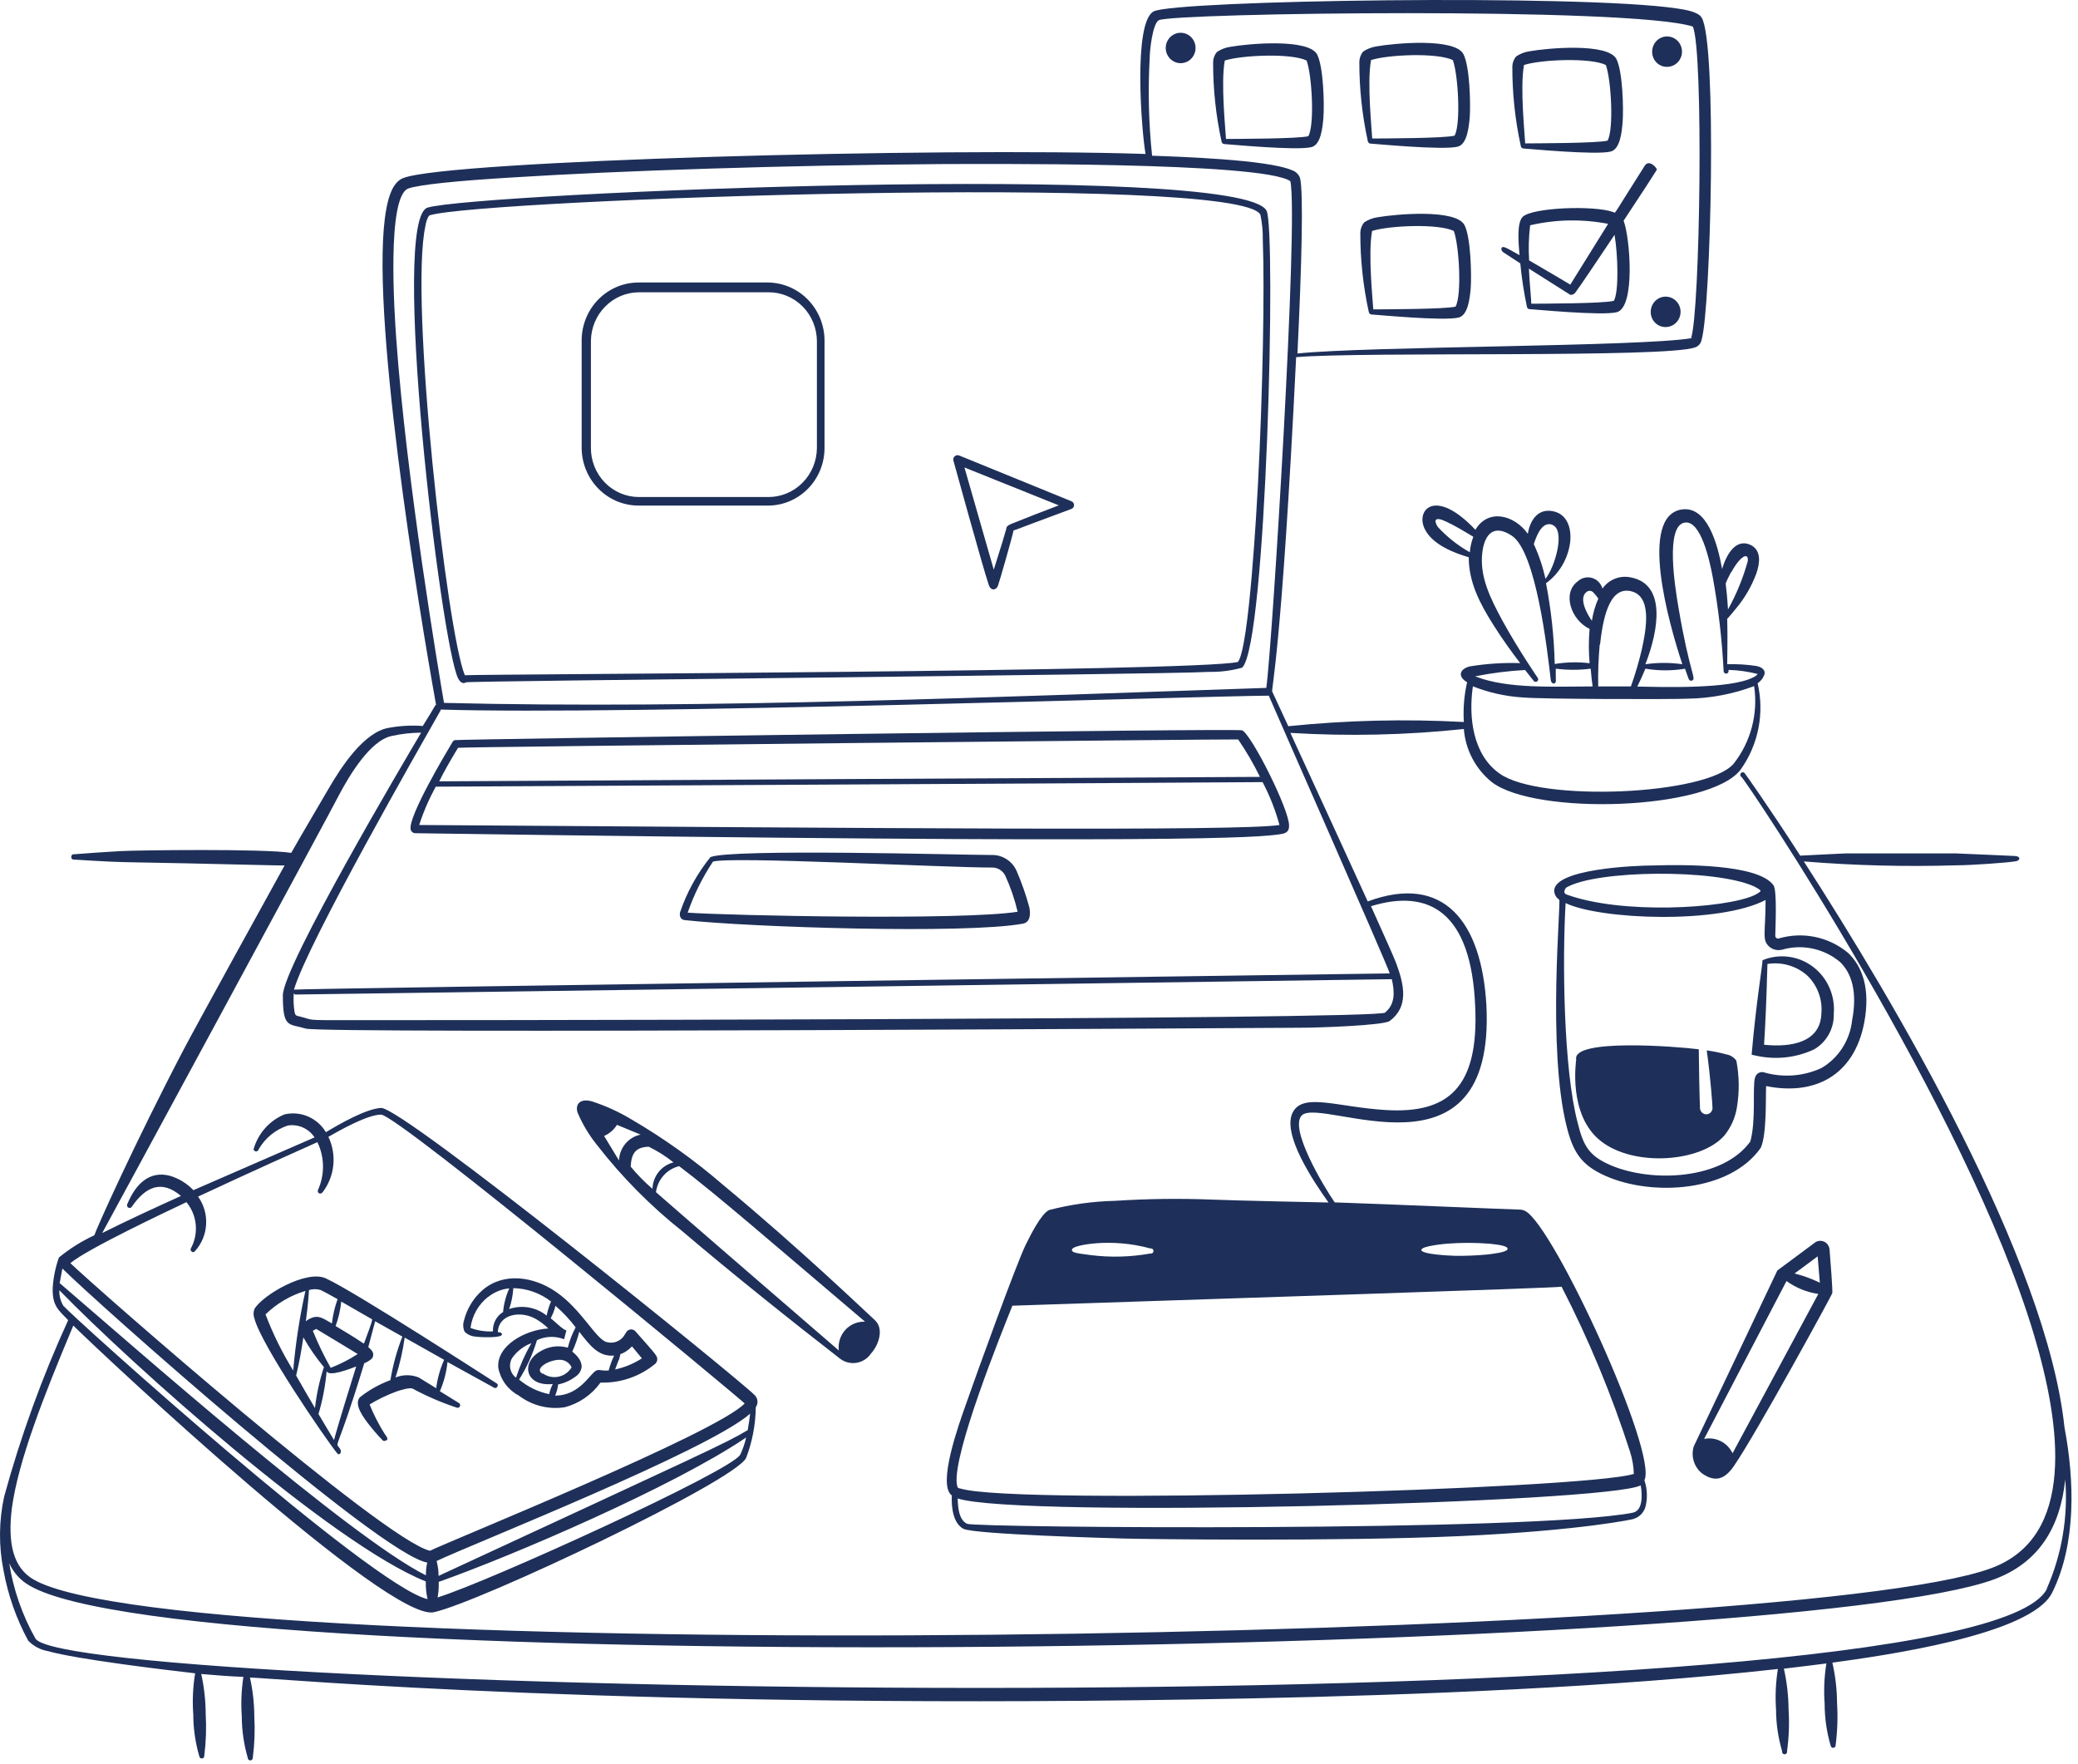 <svg xmlns="http://www.w3.org/2000/svg" width="251" height="213" viewBox="0 0 251 213" fill="none"><g id="Group"><path id="Vector" d="M167.3 122.288H167.221H167.3ZM57.397 161.427C57.897 161.508 60.635 161.642 60.635 161.159C60.635 160.877 60.134 160.891 60.134 160.891C60.2 158.744 62.872 158.207 64.781 159.334C65.307 159.643 65.793 160.016 66.228 160.448C63.53 160.596 59.95 162.474 60.187 165.198C60.323 165.908 60.615 166.578 61.041 167.157C61.468 167.735 62.017 168.208 62.648 168.539C63.437 169.14 64.336 169.576 65.292 169.82C66.248 170.065 67.242 170.112 68.216 169.961C69.951 169.511 71.478 168.457 72.533 166.982C74.919 167.06 77.253 166.264 79.114 164.742C79.193 164.678 79.258 164.598 79.305 164.509C79.353 164.418 79.382 164.32 79.391 164.218C79.391 163.749 79.391 163.776 76.758 160.797C76.683 160.712 76.59 160.647 76.486 160.607C76.381 160.566 76.269 160.552 76.158 160.565C76.047 160.577 75.941 160.618 75.848 160.682C75.756 160.745 75.68 160.831 75.626 160.931C75.581 160.989 75.541 161.053 75.508 161.119C75.299 161.519 74.961 161.833 74.551 162.01C74.141 162.185 73.684 162.212 73.257 162.085C71.941 161.696 70.243 158.14 67.15 156.02C64.452 154.168 60.832 153.618 58.279 155.819C57.179 156.78 56.398 158.064 56.041 159.495C55.899 159.937 55.927 160.416 56.12 160.837C56.466 161.178 56.917 161.387 57.397 161.427ZM62.346 166.405C61.985 166.143 61.734 165.751 61.644 165.308C61.554 164.866 61.63 164.405 61.859 164.017C62.442 163.194 63.253 162.569 64.188 162.219C63.434 163.523 62.816 164.903 62.346 166.338V166.405ZM74.744 164.285C75.06 163.319 74.744 163.655 75.271 163.413C75.669 163.211 76.03 162.938 76.337 162.608L77.535 164.057C76.543 164.698 75.446 165.153 74.297 165.399C74.428 165.05 74.639 164.514 74.744 164.218V164.285ZM69.98 160.864C71.23 162.461 72.27 163.883 74.178 163.722C73.906 164.3 73.686 164.901 73.52 165.52C72.559 165.587 72.428 165.359 72.046 165.52C71.296 165.815 70.059 168.566 67.058 168.552C67.244 168.126 67.364 167.673 67.413 167.211C68.262 167.036 69.057 166.654 69.73 166.097C70.018 165.842 70.205 165.49 70.256 165.104C70.256 164.634 70.098 164.03 69.124 163.239C69.487 162.455 69.773 161.637 69.98 160.797V160.864ZM65.557 165.936C64.399 165.305 66.373 164.191 67.65 164.232C67.943 164.234 68.23 164.321 68.477 164.482C68.724 164.643 68.921 164.874 69.045 165.144C68.869 165.433 68.637 165.682 68.364 165.875C68.09 166.07 67.781 166.205 67.454 166.272C67.128 166.341 66.791 166.339 66.465 166.27C66.138 166.201 65.83 166.064 65.557 165.869V165.936ZM67.11 157.724C68.004 158.499 68.816 159.367 69.532 160.314C69.115 161.087 68.797 161.913 68.585 162.769C68.031 162.607 67.451 162.563 66.881 162.639C66.31 162.716 65.761 162.91 65.268 163.212C62.859 164.554 63.425 167.492 66.768 167.157C66.572 167.543 66.425 167.953 66.334 168.378C64.999 168.106 63.751 167.502 62.701 166.62C63.634 165.142 64.36 163.538 64.86 161.857C65.371 161.617 65.925 161.484 66.488 161.465C67.05 161.447 67.611 161.544 68.137 161.749L68.413 160.689L68.124 160.555C67.505 160.126 67.229 159.79 66.518 159.213C66.782 158.724 66.981 158.2 67.11 157.657V157.724ZM62.003 155.577C63.651 155.607 65.245 156.172 66.558 157.187C66.322 157.734 66.145 158.305 66.031 158.891C65.4 158.387 64.656 158.049 63.865 157.912C63.075 157.773 62.263 157.838 61.503 158.1C61.781 157.286 61.949 156.437 62.003 155.577ZM58.989 156.624C59.719 156.045 60.596 155.691 61.516 155.604C61.108 156.506 60.854 157.472 60.766 158.462C60.374 158.701 60.053 159.046 59.837 159.457C59.622 159.868 59.52 160.33 59.542 160.797C58.62 160.848 57.697 160.707 56.831 160.381C57.026 158.89 57.793 157.539 58.963 156.624H58.989ZM39.325 154.383C36.956 153.336 31.691 156.436 30.73 158.1C30.591 158.466 30.591 158.873 30.73 159.24C31.559 162.447 39.299 173.772 40.733 175.53C40.983 175.852 41.326 175.409 41.102 175.033C40.418 173.879 40.496 176.2 43.998 164.648C44.322 164.518 44.624 164.337 44.893 164.111C45.015 163.972 45.082 163.793 45.082 163.608C45.082 163.422 45.015 163.242 44.893 163.105C44.773 162.954 44.636 162.818 44.485 162.702L45.314 159.576L48.604 161.427C47.939 163.122 47.454 164.886 47.157 166.687C45.829 167.175 44.586 167.872 43.471 168.754C42.695 169.626 43.919 171.236 44.682 172.202C45.446 173.168 46.09 173.825 46.235 173.973C46.38 174.121 46.841 173.973 46.801 173.732C46.718 173.537 46.607 173.357 46.472 173.195C45.759 172.063 45.147 170.869 44.643 169.626C45.665 169.002 46.745 168.481 47.867 168.069C48.275 167.922 49.539 167.519 49.881 167.734C51.57 168.641 53.331 169.399 55.146 170.001C55.219 170.037 55.303 170.042 55.38 170.014C55.456 169.986 55.519 169.929 55.554 169.854C55.589 169.779 55.593 169.693 55.566 169.615C55.539 169.537 55.482 169.473 55.409 169.438L53.132 168.029C53.617 166.908 53.928 165.718 54.053 164.5L59.674 167.6C60.016 167.801 60.279 167.251 60.029 167.103C59.779 166.956 42.721 155.899 39.325 154.383ZM37.325 155.805C37.784 155.664 38.273 155.664 38.733 155.805C39.035 155.94 39.773 156.342 40.773 156.906C40.435 157.855 40.206 158.841 40.089 159.844C39.207 159.334 38.68 158.945 37.983 159.066C37.602 159.153 37.246 159.327 36.943 159.576C37.074 158.529 37.193 157.724 37.325 155.805ZM32.06 158.757C33.425 157.43 35.081 156.455 36.89 155.913C36.188 159.078 35.695 162.287 35.416 165.52C34.089 163.377 32.969 161.108 32.073 158.744L32.06 158.757ZM38.035 170.042C37.311 168.821 36.522 167.465 35.771 166.137C36.219 164.218 36.364 163.333 36.64 161.521C37.36 162.795 38.193 163.998 39.128 165.117C38.597 166.715 38.235 168.365 38.048 170.042H38.035ZM40.339 173.906C39.865 173.141 39.259 172.108 38.47 170.78C38.969 169.096 39.3 167.365 39.457 165.614C39.746 166.325 42.326 165.305 43.024 165.037C42.51 166.687 40.72 172.43 40.352 173.906H40.339ZM39.944 165.198C39.128 163.759 38.407 162.266 37.785 160.73L38.193 160.502C38.377 160.609 42.879 163.319 43.208 163.534C42.182 164.199 41.093 164.756 39.957 165.198H39.944ZM43.892 162.246C42.905 161.575 41.563 160.757 40.536 160.153C40.887 159.202 41.117 158.21 41.221 157.201L44.959 159.348C44.893 159.858 44.445 160.904 43.971 162.246H43.892ZM52.606 167.613L50.579 166.365C49.678 166.003 48.676 166.003 47.775 166.365C48.285 164.796 48.655 163.184 48.881 161.548L53.645 164.232C53.159 165.326 52.835 166.488 52.685 167.68L52.606 167.613Z" fill="#1E3059"></path><path id="Vector_2" d="M249.367 172.39C247.235 152.156 228.86 121.04 217.882 104.04C224.012 104.539 230.164 104.696 236.308 104.509C238.06 104.509 242.64 104.187 243.523 104.013C244.035 103.905 244.114 103.409 243.339 103.382C242.561 103.355 237.033 103.087 236.284 103.073H222.897C220.844 103.154 217.632 103.342 217.448 103.342C213.499 97.21 210.748 93.372 210.722 93.359C210.692 93.328 210.655 93.303 210.616 93.287C210.575 93.272 210.532 93.265 210.489 93.267C210.446 93.271 210.404 93.282 210.366 93.303C210.327 93.323 210.295 93.351 210.268 93.386C210.242 93.42 210.223 93.461 210.212 93.503C210.202 93.547 210.201 93.591 210.21 93.634C210.218 93.677 210.235 93.718 210.259 93.754C210.284 93.79 210.316 93.82 210.354 93.842C210.959 94.338 237.56 133.961 245.694 161.253C248.92 172.081 250.827 185.674 240.429 189.431C215.737 198.421 22.346 201.346 4.064 190.772C1.524 189.31 0.931 186.264 1.432 182.158C2.208 176.456 5.222 168.74 8.855 160.099C12.948 164.125 46.907 195.911 52.408 194.717C57.91 193.523 88.854 178.871 90.131 176.066C90.873 174.119 91.265 172.05 91.289 169.961C91.445 169.742 91.518 169.474 91.493 169.204C91.469 168.936 91.35 168.685 91.157 168.499C89.117 166.433 48.644 133.72 46.038 133.814C44.221 133.894 40.931 135.8 39.365 136.739C38.857 135.891 38.101 135.229 37.203 134.843C36.306 134.458 35.312 134.371 34.363 134.592C33.468 134.96 32.667 135.531 32.019 136.26C31.372 136.99 30.895 137.86 30.625 138.805C30.64 138.878 30.679 138.943 30.735 138.99C30.791 139.037 30.862 139.061 30.934 139.061C31.007 139.061 31.078 139.037 31.134 138.99C31.19 138.943 31.229 138.878 31.244 138.805C32.035 137.44 33.29 136.419 34.771 135.934C35.387 135.838 36.017 135.922 36.588 136.175C37.158 136.429 37.647 136.844 37.996 137.369L23.36 143.743C22.582 142.929 21.612 142.332 20.543 142.012C18.042 141.341 16.357 143.018 15.357 145.474C15.335 145.544 15.338 145.62 15.364 145.69C15.391 145.759 15.44 145.816 15.504 145.852C15.567 145.889 15.641 145.901 15.712 145.889C15.784 145.876 15.849 145.838 15.897 145.782C17.581 143.3 19.529 142.455 21.859 144.441C19.042 145.715 15.107 147.527 12.343 148.922C12.54 148.6 40.944 96.163 40.944 96.029C42.194 93.668 44.708 89.441 47.301 88.891C48.474 88.63 49.669 88.495 50.868 88.488C49.039 91.574 34.192 116.666 34.166 120.208C34.166 124.233 34.85 123.603 36.956 124.233C39.062 124.864 156.902 124.126 157.113 124.126C159.153 124.126 167.129 123.858 167.866 123.308C170.157 121.59 169.643 119.027 168.643 116.33C168.406 115.686 167.208 113.016 165.602 109.447C172.513 107.327 177.712 110.024 178.185 121.523C178.659 131.466 174.816 134.498 167.458 134.069C161.549 133.72 157.468 131.949 156.178 134.297C154.731 136.913 158.732 142.79 160.469 145.232C160.219 145.232 149.202 145.004 146.425 144.883C142.512 144.729 138.594 144.778 134.685 145.031C131.993 145.092 129.317 145.465 126.708 146.145C125.721 146.641 124.445 149.231 123.905 150.318C122.839 152.451 117.982 165.842 116.639 169.706C115.85 171.934 113.178 179.314 114.968 180.615C114.902 182.051 115.126 183.97 116.363 184.641C117.6 185.311 134.606 185.794 135.909 185.821C138.212 185.888 161.496 186.197 176.356 185.526C191.216 184.855 197.705 183.406 197.323 183.446C197.701 183.333 198.039 183.116 198.303 182.816C198.565 182.517 198.741 182.15 198.81 181.756C199.013 180.764 198.95 179.735 198.626 178.777C200.285 175.49 187.741 148.198 184.266 146.279C184.061 146.162 183.831 146.097 183.595 146.091C182.897 146.091 167.287 145.42 161.219 145.219C159.903 143.327 155.626 136.202 157.271 134.686C159.772 132.459 180.66 143.622 179.541 121.402C178.962 111.352 174.421 105.462 165.208 108.87C164.405 107.099 157.666 92.42 155.862 88.515C162.848 88.941 169.856 88.785 176.817 88.046C176.916 89.298 177.27 90.516 177.854 91.621C178.439 92.727 179.242 93.699 180.212 94.473C185.477 98.498 206.431 97.894 210.235 92.97C211.301 91.484 212.038 89.78 212.395 87.975C212.751 86.17 212.719 84.309 212.302 82.517C212.651 82.29 212.924 81.957 213.078 81.565C213.289 81.149 213.078 80.625 212.17 80.438C210.999 80.258 209.814 80.187 208.629 80.223C208.629 79.123 208.695 77.07 208.629 74.735C208.748 74.654 209.603 73.608 209.696 73.487C210.744 72.238 211.573 70.812 212.144 69.274C212.578 68.026 212.749 66.59 211.604 65.893C209.84 64.913 208.603 66.711 208.011 68.724C207.458 65.624 206.181 61.076 203.128 61.532C197.942 62.337 201.522 75.151 203.207 80.223C201.727 80.01 200.224 80.01 198.745 80.223C200.39 76.01 201.232 70.562 197.007 69.744C196.367 69.599 195.699 69.649 195.086 69.888C194.473 70.126 193.943 70.543 193.559 71.085C193.474 70.782 193.315 70.505 193.097 70.281C192.88 70.057 192.609 69.893 192.312 69.804C192.014 69.716 191.7 69.706 191.398 69.775C191.096 69.844 190.816 69.99 190.584 70.2C188.649 71.622 189.755 74.883 192.006 75.956C191.887 77.335 191.887 78.723 192.006 80.102C190.605 79.93 189.187 79.961 187.794 80.196C187.716 76.92 187.364 73.656 186.741 70.441C187.54 69.861 188.214 69.118 188.716 68.259C189.22 67.399 189.542 66.443 189.663 65.45C189.847 63.665 189.228 62.176 187.767 61.787C185.938 61.304 184.859 62.605 184.543 64.47C182.924 62.189 179.752 61.371 178.212 63.987C173.276 58.754 170.894 61.679 172.144 63.987C173.079 65.758 175.514 66.751 177.409 67.302C177.409 70.307 178.725 72.843 180.357 75.433C181.45 77.177 182.674 78.854 183.621 80.089C181.574 80.022 179.524 80.157 177.501 80.491C176.264 80.827 176.066 81.739 177.211 82.397C176.85 83.969 176.717 85.588 176.817 87.2C169.746 86.817 162.657 86.987 155.612 87.71C155.165 86.731 153.836 83.873 153.678 83.537C153.52 83.202 154.783 79.311 156.56 43.136C164.721 42.438 201.417 43.27 204.786 41.942C204.979 41.871 205.15 41.749 205.283 41.589C205.414 41.429 205.502 41.236 205.536 41.029C206.655 37.286 207.418 5.11 205.536 2.118C205.076 1.38 203.43 1.152 202.522 1.017C190.795 -0.727 141.858 0.025 139.344 1.38C136.83 2.735 137.896 15.965 138.37 18.595C112.954 17.763 54.264 19.386 48.736 21.493C47.42 21.976 46.933 23.814 46.67 25.196C44.485 36.695 50.618 73.702 52.672 85.134C52.54 85.134 52.672 85.134 51.066 87.683C49.707 87.581 48.34 87.653 46.999 87.898C43.998 88.368 41.234 92.594 39.707 95.224C39.641 95.358 35.758 101.933 35.179 103.006C31.875 102.483 16.515 102.684 14.567 102.792C12.619 102.899 10.619 103.047 8.855 103.181C8.539 103.181 8.513 103.798 8.855 103.811C12.54 104.04 13.896 104.12 16.752 104.16C23.741 104.268 34.047 104.563 34.376 104.523C33.692 105.744 23.557 124.126 22.201 126.729C16.305 138 11.672 148.318 11.395 149.191C9.865 149.9 8.428 150.802 7.118 151.874C6.695 153.056 6.442 154.295 6.367 155.551C6.302 157.711 7.065 158.234 8.236 159.442C5.093 166.307 2.509 173.425 0.51 180.722C-0.142 183.674 -0.169 186.735 0.431 189.699C0.969 192.662 1.973 195.517 3.406 198.152C4.049 198.819 4.883 199.26 5.788 199.414C9.25 200.406 19.977 201.681 23.57 202.097C23.299 203.736 23.224 205.404 23.346 207.062C23.35 208.77 23.594 210.469 24.07 212.107C24.075 212.147 24.087 212.186 24.106 212.222C24.125 212.258 24.151 212.289 24.182 212.315C24.214 212.341 24.249 212.36 24.288 212.371C24.326 212.383 24.366 212.386 24.406 212.382C24.446 212.377 24.484 212.365 24.519 212.345C24.555 212.326 24.585 212.299 24.61 212.268C24.636 212.235 24.654 212.2 24.665 212.16C24.677 212.121 24.68 212.08 24.676 212.04C24.886 210.367 24.944 208.679 24.847 206.995C24.838 205.373 24.657 203.759 24.307 202.178C26.123 202.339 27.874 202.473 29.401 202.526C29.158 204.092 29.092 205.682 29.203 207.263C29.208 208.972 29.452 210.67 29.927 212.308C29.927 212.39 29.959 212.468 30.016 212.526C30.073 212.584 30.15 212.617 30.23 212.617C30.311 212.617 30.388 212.584 30.444 212.526C30.501 212.468 30.533 212.39 30.533 212.308C30.751 210.636 30.812 208.947 30.717 207.263C30.708 205.697 30.532 204.134 30.191 202.607C33.126 202.674 76.324 206.632 150.927 205.13C170.92 204.727 194.954 203.788 214.75 201.574C214.489 203.192 214.413 204.836 214.526 206.471C214.532 208.175 214.78 209.871 215.263 211.503C215.254 211.548 215.254 211.595 215.265 211.639C215.275 211.684 215.296 211.725 215.325 211.761C215.353 211.797 215.388 211.826 215.429 211.845C215.469 211.865 215.514 211.876 215.559 211.876C215.604 211.876 215.649 211.865 215.69 211.845C215.73 211.826 215.767 211.797 215.795 211.761C215.822 211.725 215.843 211.684 215.853 211.639C215.864 211.595 215.865 211.548 215.855 211.503C216.086 209.833 216.147 208.142 216.04 206.458C216.025 204.801 215.836 203.149 215.474 201.534C216.935 201.373 220.317 200.943 220.607 200.903C220.348 202.512 220.277 204.147 220.396 205.774C220.398 207.482 220.641 209.182 221.12 210.819C221.129 210.9 221.17 210.975 221.232 211.027C221.296 211.078 221.376 211.103 221.456 211.094C221.536 211.085 221.609 211.044 221.66 210.98C221.711 210.915 221.735 210.833 221.726 210.752C221.943 209.083 222 207.398 221.897 205.72C221.888 204.066 221.698 202.419 221.331 200.809C227.267 199.99 245.416 197.495 247.891 192.329C250.813 186.438 250.578 178.777 249.367 172.39ZM129.591 150.787C129.736 150.425 134.145 149.446 138.962 150.787C139.006 150.777 139.052 150.779 139.096 150.79C139.14 150.8 139.181 150.821 139.216 150.849C139.251 150.878 139.279 150.915 139.298 150.956C139.318 150.998 139.327 151.043 139.327 151.089C139.327 151.135 139.318 151.181 139.298 151.222C139.279 151.264 139.251 151.301 139.216 151.329C139.181 151.358 139.14 151.379 139.096 151.389C139.052 151.4 139.006 151.4 138.962 151.391C136.563 151.825 134.114 151.889 131.697 151.579C130.565 151.391 129.13 151.378 129.551 150.787H129.591ZM197.257 182.695C185.082 185.056 117.824 184.52 116.81 184.037C115.797 183.554 115.705 181.997 115.679 180.977C122.97 183.393 194.217 181.528 198.179 179.394C198.389 180.575 198.442 182.467 197.218 182.695H197.257ZM171.71 150.935C171.71 150.479 174.605 150.224 174.737 150.21C176.459 150.075 178.188 150.075 179.91 150.21C180.87 150.318 182.2 150.452 182.095 150.868C181.989 151.284 180.002 151.458 179.66 151.512C178.373 151.633 177.082 151.686 175.79 151.673C174.921 151.646 171.618 151.485 171.67 150.935H171.71ZM188.623 155.403C191.916 161.799 194.681 168.464 196.889 175.329C197.169 176.195 197.325 177.1 197.349 178.012C191.413 179.891 122.997 181.823 116.073 179.797C115.744 179.703 115.652 179.797 115.573 179.233C115.073 175.583 120.93 161.079 122.286 157.697C147.189 156.852 188.36 155.551 188.583 155.403H188.623ZM177.54 66.698C176.102 65.892 174.795 64.859 173.671 63.639C173.158 62.847 173.276 62.297 174.79 63.048C175.737 63.491 177.067 64.282 177.962 64.833C177.731 65.43 177.59 66.058 177.54 66.698ZM209.13 69.1C210.183 67.167 211.222 66.617 211.117 67.758C210.551 69.799 209.747 71.763 208.722 73.608C208.643 72.266 208.55 71.367 208.445 70.482C208.498 70.294 208.761 69.73 209.09 69.1H209.13ZM203.536 80.773C203.799 81.538 203.97 81.994 203.983 82.021C203.998 82.059 204.019 82.094 204.048 82.123C204.075 82.152 204.108 82.176 204.145 82.192C204.182 82.208 204.221 82.217 204.262 82.218C204.301 82.218 204.341 82.21 204.378 82.195C204.957 81.967 204.102 81.417 202.733 73.326C202.325 70.911 201.114 63.464 203.509 63.115C205.457 62.82 206.51 67.744 206.879 69.69C207.562 73.44 208.002 77.232 208.195 81.041C208.194 81.116 208.219 81.188 208.266 81.245C208.313 81.301 208.379 81.339 208.452 81.35C208.523 81.362 208.598 81.346 208.659 81.307C208.72 81.267 208.767 81.206 208.787 81.135C208.792 81.059 208.792 80.983 208.787 80.907C209.977 80.943 211.16 81.109 212.315 81.404C212.168 81.579 211.984 81.716 211.775 81.806C209.011 83.255 200.653 82.974 197.771 82.92C198.165 82.115 198.442 81.498 198.745 80.76C200.318 81.023 201.922 81.028 203.496 80.773H203.536ZM193.269 77.835C193.572 75.151 194.243 70.871 196.902 71.381C199.561 71.89 198.889 75.822 198.31 78.452C197.954 79.96 197.514 81.448 196.994 82.906H193.045C193.014 81.214 193.075 79.52 193.23 77.835H193.269ZM191.598 71.528C191.659 71.469 191.731 71.423 191.812 71.394C191.891 71.365 191.976 71.353 192.059 71.359C192.144 71.366 192.226 71.39 192.301 71.431C192.375 71.471 192.441 71.527 192.493 71.595C192.702 71.809 192.892 72.043 193.059 72.293C192.685 73.148 192.423 74.051 192.282 74.977C191.598 74.01 190.716 72.253 191.598 71.528ZM187.452 63.37C189.163 63.92 187.82 68.509 186.675 69.905C186.359 68.46 185.886 67.056 185.267 65.718C185.648 64.537 186.293 62.994 187.452 63.357V63.37ZM184.214 80.921C184.859 81.752 185.28 82.262 185.28 82.262C185.332 82.315 185.402 82.346 185.475 82.351C185.549 82.355 185.621 82.332 185.678 82.286C185.736 82.24 185.776 82.175 185.79 82.101C185.804 82.028 185.791 81.951 185.754 81.887C185.754 81.887 183.424 78.505 181.502 75.003C180.054 72.32 178.672 69.636 179.054 66.671C179.357 64.336 180.568 63.343 182.608 64.698C185.556 66.631 186.899 78.546 187.32 82.142C187.324 82.236 187.357 82.326 187.413 82.401C187.47 82.475 187.548 82.53 187.636 82.558C187.991 82.558 187.939 82.168 187.925 81.981C187.912 81.793 187.925 80.853 187.925 80.76C189.324 80.94 190.739 80.94 192.137 80.76C192.216 81.739 192.308 82.504 192.374 82.906C187.702 82.906 182.055 83.228 178.185 81.685C180.174 81.284 182.189 81.029 184.214 80.921ZM177.909 82.893C179.834 83.654 181.863 84.106 183.924 84.235C186.254 84.45 202.114 84.476 203.917 84.382C206.636 84.337 209.329 83.824 211.88 82.866C212.125 84.513 212.033 86.195 211.61 87.805C211.186 89.414 210.44 90.917 209.419 92.219C206.221 96.043 185.991 96.915 181.134 93.426C177.935 91.185 177.356 86.704 177.909 82.88V82.893ZM167.3 122.288C167.577 123.187 42.076 123.227 41.944 123.214C36.68 123.214 37.996 123.214 36.232 122.771C35.758 122.664 35.666 122.664 35.574 122.194C35.462 121.457 35.431 120.71 35.482 119.967C35.51 120.021 35.554 120.066 35.609 120.093C35.663 120.119 35.725 120.127 35.785 120.114C35.785 120.114 167.261 118.289 168.116 118.262C168.472 119.832 168.524 121.295 167.3 122.288ZM204.325 40.855C204.325 40.855 204.404 40.721 204.431 40.761C204.457 40.801 204.325 40.842 204.26 40.855H204.325ZM138.87 7.015C138.87 6.143 139.212 2.842 139.976 2.44C141.713 1.554 196.928 0.803 204.47 3.205C205.786 6.022 205.365 37.675 204.26 40.855C197.784 41.888 165.194 41.808 156.718 42.693C157.231 32.133 157.455 23.237 157.034 21.506C156.953 21.281 156.821 21.077 156.65 20.912C156.479 20.747 156.273 20.624 156.047 20.554C153.164 19.279 142.319 18.917 139.16 18.809C138.75 14.892 138.653 10.948 138.87 7.015ZM47.854 40.801C47.657 37.984 46.683 23.761 49.315 22.768C50.631 22.298 55.264 21.828 61.99 21.426C74.876 20.608 95.185 19.95 113.665 19.816C117.771 19.816 152.467 19.507 155.862 21.882C156.863 26.525 153.664 78.103 152.954 83.081C121.852 84.114 84.998 85.671 53.632 84.892C53.106 81.82 49.078 58.11 47.854 40.801ZM53.224 85.791C53.227 85.76 53.227 85.729 53.224 85.697C75.403 86.395 144.806 84.074 153.256 84.02C154.191 86.234 167.314 115.914 167.866 117.565C167.722 117.565 35.679 119.39 35.508 119.524C37.166 113.861 50.882 89.924 53.224 85.791ZM89.407 175.691C88.433 177.623 58.923 191.068 52.856 192.933C52.974 192.315 53.018 191.684 52.987 191.054C61.951 187.888 81.404 179.528 90.131 173.611C89.965 174.333 89.722 175.036 89.407 175.704V175.691ZM90.315 172.725C87.683 174.309 85.169 175.409 52.974 190.33C52.976 189.723 52.896 189.118 52.737 188.532C56.949 186.519 85.511 175.235 90.605 170.74C90.539 171.317 90.447 172.014 90.315 172.739V172.725ZM22.517 145.192C23.15 145.952 23.542 146.891 23.641 147.882C23.739 148.874 23.54 149.873 23.07 150.747C22.859 151.082 23.36 151.431 23.57 151.083C24.365 150.199 24.835 149.063 24.899 147.867C24.964 146.67 24.62 145.488 23.925 144.521C30.322 141.529 36.614 138.711 38.338 137.946C38.77 138.84 39 139.819 39.014 140.816C39.028 141.811 38.824 142.797 38.417 143.703C38.259 144.132 38.733 144.293 38.957 144.011C39.681 143.073 40.131 141.947 40.257 140.761C40.383 139.575 40.178 138.376 39.667 137.302C41.089 136.484 44.406 134.619 46.025 134.619C48.052 134.619 89.183 168.727 89.947 169.505C86.511 173.115 54.62 185.982 51.934 187.297C46.275 185.955 11.737 155.671 8.5 152.558C10.513 150.854 20.253 146.265 22.517 145.192ZM7.499 153.176C11.606 157.268 45.867 187.753 51.605 188.72C51.49 189.225 51.437 189.744 51.447 190.263C42.234 185.674 15.91 162.434 7.197 154.96C7.236 154.96 7.433 153.645 7.539 153.176H7.499ZM7.697 157.778C7.325 157.202 7.141 156.521 7.17 155.832C15.778 164.688 40.075 186.465 51.434 191.001C51.411 191.719 51.482 192.435 51.645 193.134C44.893 191.591 8.592 158.878 7.736 157.778H7.697ZM247.247 191.886C238.744 209.088 8.013 204.593 4.275 197.884C2.69 195.076 1.62 191.998 1.116 188.8C1.623 189.934 2.472 190.873 3.538 191.484C22.912 202.983 215.671 199.977 240.836 190.759C246.168 188.8 248.853 184.573 249.458 178.683C249.815 183.206 249.047 187.748 247.221 191.886H247.247Z" fill="#1E3059"></path><path id="Vector_3" d="M50.157 100.632C143.227 101.974 152.111 101.155 154.717 100.739C155.336 100.645 155.731 100.431 155.705 99.693C155.705 97.747 151.23 88.824 150.045 88.207C149.518 87.925 55.278 89.28 54.948 89.388C54.887 89.402 54.83 89.431 54.78 89.47C54.73 89.51 54.688 89.559 54.659 89.616C53.764 91.105 49.394 98.458 49.591 100.122C49.613 100.261 49.681 100.388 49.784 100.481C49.888 100.574 50.02 100.627 50.157 100.632ZM55.33 90.314C56.278 90.193 148.992 89.254 149.558 89.307C150.541 90.749 151.42 92.259 152.19 93.829C150.032 93.829 53.553 94.352 53.053 94.366C53.632 93.185 54.396 91.843 55.33 90.314ZM52.698 95.01C53.211 95.01 150.835 94.5 152.506 94.46C153.373 96.103 154.057 97.841 154.546 99.639C149.861 100.404 107.163 100.028 50.631 99.639C51.159 98.013 51.843 96.445 52.671 94.956L52.698 95.01ZM122.799 105.194C122.537 104.601 122.108 104.101 121.566 103.758C121.026 103.414 120.396 103.242 119.759 103.262C116.416 103.262 88.341 102.47 85.814 103.517C84.2 105.509 82.952 107.783 82.128 110.226C82.049 110.816 82.339 111.084 82.694 111.125C90.591 111.997 116.771 112.829 123.563 111.554C124.405 111.393 124.51 110.481 124.339 109.608C123.932 108.101 123.417 106.625 122.799 105.194ZM83.063 110.226C83.819 108.048 84.845 105.979 86.116 104.067C88.117 103.396 114.139 104.791 119.798 104.778C120.135 104.766 120.468 104.853 120.758 105.029C121.048 105.205 121.281 105.462 121.43 105.771C122.07 107.164 122.569 108.621 122.918 110.118C116.245 111.178 87.906 110.574 83.063 110.226ZM214.21 106.911C212.354 104.308 203.049 104.429 199.929 104.523C197.297 104.523 187.728 104.966 187.728 107.596C187.739 107.808 187.799 108.016 187.905 108.201C188.01 108.385 188.157 108.541 188.334 108.656C188.584 108.857 186.859 126.542 189.229 136.028C190.005 139.168 191.005 140.724 193.941 142.026C199.574 144.522 208.919 143.971 212.67 138.645C213.421 137.088 213.263 132.553 213.328 131.171C219.159 132.352 223.937 129.936 225.174 123.536C225.951 119.417 224.951 116.72 223.226 115.083C222.075 114.127 220.712 113.468 219.258 113.165C217.802 112.861 216.296 112.92 214.868 113.339C214.819 113.355 214.765 113.361 214.714 113.352C214.661 113.344 214.612 113.324 214.57 113.292C214.527 113.26 214.492 113.219 214.469 113.171C214.445 113.123 214.433 113.07 214.434 113.017C214.434 112.305 214.684 107.488 214.21 106.911ZM189.202 107.193C192.756 105.073 207.234 104.912 211.907 107.072C212.065 107.153 212.657 107.462 212.657 107.596C212.657 107.73 212.052 108.052 211.907 108.119C208.379 109.743 195.783 110.481 189.163 108.012C188.702 107.757 189.163 107.247 189.163 107.193H189.202ZM215.237 114.707C216.433 114.356 217.695 114.306 218.915 114.56C220.134 114.814 221.275 115.367 222.239 116.17C223.661 117.511 224.371 119.819 223.713 123.241C223.583 124.431 223.178 125.571 222.533 126.572C221.888 127.571 221.021 128.403 220.002 128.997C217.843 129.988 215.412 130.177 213.131 129.534C213.019 129.493 212.9 129.475 212.781 129.482C212.661 129.49 212.545 129.523 212.439 129.578C212.332 129.633 212.239 129.71 212.164 129.804C212.088 129.898 212.032 130.007 211.999 130.124C211.644 131.144 212.144 135.263 211.42 137.866C208.09 142.469 199.574 142.885 194.533 140.724C191.979 139.611 191.269 138.457 190.584 135.679C188.82 129.091 188.715 115.673 189.11 109.072C193.256 111.071 207.616 111.648 213.263 108.696C213.263 112.855 212.762 113.553 213.789 114.399C213.988 114.552 214.217 114.658 214.46 114.712C214.703 114.764 214.955 114.763 215.197 114.707H215.237ZM87.38 143.14C83.923 140.151 80.205 137.492 76.271 135.196C74.756 134.285 73.144 133.551 71.467 133.009C70.058 132.633 69.466 133.371 69.756 134.351C70.349 135.758 71.133 137.071 72.085 138.255C75.114 142.163 78.597 145.682 82.457 148.735C88.328 153.74 95.935 159.805 101.49 164.112C101.773 164.323 102.094 164.474 102.435 164.556C102.776 164.638 103.13 164.651 103.476 164.592C103.822 164.533 104.152 164.405 104.449 164.213C104.745 164.023 105.001 163.774 105.202 163.481C106.176 162.394 106.781 160.489 105.689 159.456C104.425 158.302 96.699 150.882 87.38 143.14ZM74.771 140.161L72.967 137.195C73.609 136.924 74.152 136.454 74.52 135.854L77.377 137.034C76.66 137.18 76.012 137.567 75.539 138.135C75.066 138.703 74.795 139.416 74.771 140.161ZM78.811 143.582C77.86 142.766 76.979 141.868 76.179 140.899C76.271 139.275 76.771 138.551 78.364 138.497C79.425 139.014 80.427 139.649 81.352 140.389C80.644 140.565 80.012 140.973 79.553 141.548C79.094 142.125 78.834 142.84 78.811 143.582ZM101.319 163.105C99.858 161.857 80.43 145.058 79.233 143.985C79.333 143.233 79.655 142.531 80.156 141.971C80.656 141.41 81.312 141.017 82.036 140.845C86.577 144.28 93.105 149.969 104.491 159.63C104.048 159.607 103.605 159.684 103.194 159.854C102.782 160.024 102.412 160.283 102.11 160.614C101.808 160.945 101.58 161.34 101.444 161.77C101.307 162.201 101.264 162.656 101.319 163.105ZM205.615 177.972C207.261 179.113 208.406 178.589 209.472 177.006C212.104 173.196 221.318 156.329 221.318 156.195C221.318 156.061 221.423 156.316 220.989 150.895C220.97 150.692 220.898 150.496 220.779 150.331C220.662 150.165 220.502 150.035 220.317 149.955C220.133 149.873 219.93 149.844 219.732 149.871C219.532 149.897 219.343 149.977 219.185 150.103L214.684 153.444C214.684 153.444 204.694 174.497 204.589 174.685C204.408 175.274 204.41 175.906 204.593 176.494C204.777 177.082 205.134 177.598 205.615 177.972ZM219.554 151.74C219.633 152.72 219.738 154.021 219.817 154.92C218.84 154.443 217.817 154.071 216.764 153.807L219.554 151.74ZM215.79 154.719C216.93 155.543 218.249 156.078 219.633 156.276C219.436 156.624 209.38 175.329 209.274 175.517C208.968 174.883 208.466 174.37 207.845 174.056C207.224 173.743 206.519 173.648 205.839 173.786C206.866 171.84 215.421 155.39 215.79 154.719Z" fill="#1E3059"></path><path id="Vector_4" d="M209.735 128.111C209.594 127.907 209.414 127.735 209.206 127.604C208.997 127.473 208.766 127.385 208.525 127.346C207.746 127.134 206.955 126.973 206.155 126.863C206.603 130.056 206.866 133.572 206.853 133.881C206.833 134.085 206.734 134.273 206.58 134.404C206.424 134.534 206.224 134.597 206.024 134.578C205.823 134.555 205.638 134.452 205.51 134.291C205.382 134.131 205.321 133.925 205.339 133.72C205.339 133.491 205.26 132.566 205.195 126.729C202.562 126.393 189.887 125.387 190.387 127.963C190.387 128.097 189.347 134.672 193.375 137.825C197.403 140.979 205.458 140.361 208.274 137.155C209.074 136.178 209.602 135.001 209.801 133.746C210.113 131.879 210.09 129.97 209.735 128.111ZM212.894 115.968C212.894 116.572 212.105 121.187 211.578 127.386L212.21 127.521C214.526 128.021 216.938 127.753 219.094 126.756C219.846 126.33 220.468 125.702 220.893 124.94C221.318 124.177 221.529 123.312 221.502 122.435C221.592 121.346 221.406 120.251 220.963 119.256C220.52 118.261 219.834 117.398 218.971 116.75C218.108 116.102 217.096 115.689 216.032 115.552C214.968 115.415 213.889 115.558 212.894 115.968ZM213.487 116.424C214.327 116.289 215.186 116.338 216.005 116.569C216.825 116.801 217.587 117.209 218.238 117.766C218.864 118.351 219.349 119.075 219.655 119.884C219.961 120.691 220.08 121.56 220.002 122.422C219.883 125.87 216.409 126.528 213.079 126.179C213.237 123.737 213.368 120.932 213.487 116.424ZM86.091 104.066C86.091 104.066 86.104 104.08 86.091 104.066V104.066ZM199.39 37.661C199.387 37.9 199.43 38.138 199.516 38.359C199.604 38.581 199.732 38.784 199.897 38.955C200.06 39.126 200.257 39.262 200.471 39.355C200.688 39.449 200.919 39.498 201.154 39.499C201.512 39.507 201.864 39.407 202.166 39.209C202.468 39.012 202.706 38.728 202.847 38.393C202.99 38.058 203.032 37.687 202.967 37.328C202.902 36.969 202.733 36.637 202.482 36.376C202.232 36.115 201.911 35.936 201.56 35.862C201.21 35.788 200.845 35.822 200.513 35.959C200.181 36.097 199.897 36.333 199.697 36.636C199.497 36.939 199.39 37.296 199.39 37.661ZM55.331 81.927C55.634 82.53 56.029 82.598 56.279 82.41C56.529 82.222 139.884 81.484 146.083 81.148C147.417 81.169 148.747 80.998 150.032 80.638C152.994 77.955 154.152 27.785 152.994 25.464C150.032 19.44 57.345 23.318 51.646 25.075C47.105 26.471 53.238 77.646 55.331 81.927ZM51.395 27.249C51.395 27.007 51.685 26.068 51.909 26.001C58.214 24.069 149.756 20.889 152.243 25.934C152.456 26.943 152.553 27.975 152.533 29.007C152.757 34.857 152.533 47.389 151.941 58.62C151.822 60.767 150.888 78.357 149.519 79.954C144.057 81.135 59.885 81.403 56.147 81.551C54.015 76.506 49.408 36.105 51.395 27.249ZM201.325 8.075C201.682 8.083 202.034 7.982 202.336 7.786C202.638 7.589 202.875 7.306 203.017 6.972C203.161 6.637 203.203 6.267 203.139 5.908C203.074 5.549 202.908 5.218 202.659 4.956C202.408 4.695 202.089 4.515 201.739 4.439C201.389 4.363 201.025 4.395 200.693 4.531C200.361 4.667 200.077 4.9 199.875 5.202C199.673 5.503 199.564 5.859 199.561 6.223C199.556 6.463 199.597 6.702 199.684 6.926C199.77 7.149 199.899 7.353 200.063 7.525C200.227 7.698 200.423 7.835 200.64 7.929C200.857 8.024 201.089 8.073 201.325 8.075Z" fill="#1E3059"></path><path id="Vector_5" d="M77.154 61.062H92.79C94.6 61.055 96.332 60.316 97.609 59.008C98.884 57.7 99.599 55.93 99.595 54.085V41.15C99.595 39.302 98.881 37.527 97.608 36.211C96.334 34.896 94.603 34.144 92.79 34.119H77.154C76.247 34.116 75.349 34.295 74.51 34.647C73.672 34.999 72.91 35.517 72.269 36.171C71.628 36.824 71.12 37.601 70.775 38.455C70.429 39.31 70.253 40.226 70.257 41.15V54.085C70.26 55.005 70.441 55.915 70.79 56.763C71.138 57.612 71.647 58.382 72.288 59.03C72.928 59.678 73.688 60.191 74.522 60.539C75.357 60.888 76.252 61.066 77.154 61.062ZM71.376 41.15C71.4 39.599 72.017 38.119 73.097 37.026C74.176 35.933 75.632 35.314 77.154 35.3H92.79C93.559 35.291 94.321 35.438 95.034 35.731C95.746 36.024 96.395 36.458 96.942 37.008C97.489 37.559 97.924 38.214 98.221 38.936C98.518 39.658 98.672 40.434 98.674 41.217V54.085C98.67 54.869 98.516 55.645 98.218 56.368C97.92 57.091 97.486 57.747 96.94 58.299C96.394 58.851 95.746 59.288 95.034 59.585C94.322 59.882 93.56 60.033 92.79 60.029H77.154C76.391 60.026 75.637 59.869 74.934 59.568C74.232 59.268 73.594 58.829 73.057 58.277C72.52 57.725 72.096 57.071 71.807 56.352C71.519 55.632 71.372 54.862 71.376 54.085V41.15ZM119.43 70.642C119.693 71.434 120.351 71.26 120.536 70.763C120.786 70.052 122.247 64.94 122.431 64.054C123.445 63.732 120.588 64.739 129.42 61.465C129.512 61.428 129.59 61.365 129.646 61.282C129.702 61.2 129.732 61.102 129.732 61.002C129.732 60.902 129.702 60.804 129.646 60.721C129.59 60.639 129.512 60.575 129.42 60.539L115.889 55.024C115.806 54.984 115.714 54.967 115.623 54.974C115.531 54.982 115.443 55.013 115.367 55.066C115.292 55.119 115.23 55.192 115.191 55.276C115.15 55.361 115.133 55.454 115.139 55.547C115.139 55.547 118.706 68.509 119.43 70.642ZM116.495 56.46L127.893 61.035C126.366 61.612 123.787 62.605 122.549 63.115C121.997 63.33 121.773 63.424 121.641 63.598C121.51 63.773 121.97 62.726 120.036 68.804L116.495 56.46ZM147.557 17.119C147.573 17.199 147.616 17.272 147.678 17.323C147.741 17.375 147.82 17.402 147.9 17.401C148.176 17.401 156.692 18.232 158.429 17.763C159.548 17.454 159.746 15.441 159.851 14.261C159.983 12.476 159.851 8.102 159.114 6.613C158.114 4.6 150.73 5.271 148.584 5.66C148.015 5.742 147.471 5.953 146.992 6.277C146.713 6.607 146.55 7.023 146.531 7.458C146.518 10.707 146.862 13.948 147.557 17.119ZM147.939 7.31C150.019 6.653 155.942 6.398 157.824 7.31C158.469 9.055 158.811 15.052 158.035 16.448C156.81 16.77 149.334 16.77 148.084 16.783C148.044 15.737 147.439 10.088 147.939 7.31ZM165.221 17.065C165.239 17.144 165.283 17.215 165.344 17.267C165.407 17.317 165.483 17.346 165.563 17.347C165.84 17.347 174.356 18.179 176.093 17.709C177.212 17.401 177.409 15.388 177.528 14.207C177.646 12.422 177.528 8.048 176.777 6.559C175.777 4.533 168.393 5.217 166.248 5.606C165.68 5.694 165.137 5.904 164.655 6.223C164.382 6.557 164.221 6.971 164.194 7.404C164.182 10.653 164.527 13.894 165.221 17.065ZM165.603 7.257C167.682 6.586 173.605 6.344 175.488 7.257C176.132 9.001 176.475 14.999 175.698 16.381C174.474 16.716 166.998 16.716 165.748 16.73C165.708 15.683 165.103 10.034 165.603 7.257ZM183.701 17.655C183.716 17.736 183.759 17.808 183.821 17.86C183.884 17.912 183.963 17.939 184.043 17.937C184.319 17.937 192.835 18.769 194.573 18.299C195.691 17.991 195.889 15.978 195.994 14.797C196.126 13.013 195.994 8.639 195.257 7.149C194.257 5.137 186.873 5.807 184.727 6.197C184.159 6.282 183.615 6.492 183.135 6.814C182.856 7.144 182.694 7.56 182.674 7.995C182.661 11.244 183.005 14.484 183.701 17.655ZM184.082 7.847C186.162 7.189 192.085 6.935 193.967 7.847C194.612 9.591 194.954 15.589 194.178 16.985C192.954 17.306 185.478 17.306 184.227 17.32C184.188 16.273 183.582 10.624 184.082 7.847ZM165.34 37.702C165.432 37.97 165.642 37.997 165.682 37.983C165.971 37.983 174.474 38.815 176.211 38.346C177.33 38.037 177.528 36.024 177.646 34.844C177.765 33.059 177.646 28.685 176.909 27.209C175.896 25.183 168.512 25.867 166.379 26.243C165.806 26.326 165.258 26.537 164.774 26.86C164.498 27.197 164.336 27.616 164.313 28.054C164.301 31.299 164.645 34.535 165.34 37.702ZM165.734 27.893C167.814 27.236 173.724 26.981 175.606 27.893C176.251 29.637 176.593 35.635 175.817 37.031C174.592 37.353 167.13 37.353 165.879 37.366C165.826 36.32 165.221 30.671 165.734 27.893ZM196.113 26.659C198.218 23.492 200.061 20.634 200.127 20.5C200.193 20.366 199.232 19.158 198.666 20.017C194.638 26.337 195.191 25.733 194.902 25.626C192.585 24.767 185.109 25.062 183.938 26.176C183.148 26.927 183.451 29.651 183.543 30.818C182.7 30.335 182.055 29.986 181.818 29.892C181.213 29.651 181.252 30.255 181.582 30.469L183.635 31.811C183.802 33.575 184.069 35.327 184.438 37.058C184.451 37.139 184.493 37.214 184.556 37.266C184.619 37.317 184.699 37.344 184.78 37.339C185.056 37.339 193.572 38.171 195.31 37.702C197.574 37.058 196.876 28.591 196.113 26.659ZM184.819 27.209C187.916 26.491 191.124 26.431 194.243 27.035L189.676 34.374C189.216 34.106 186.754 32.63 184.701 31.449C184.614 30.048 184.654 28.643 184.819 27.249V27.209ZM194.915 36.333C193.678 36.669 186.215 36.669 184.964 36.682C184.964 36.145 184.767 34.388 184.675 32.442L189.676 35.608C189.802 35.623 189.931 35.6 190.045 35.543C190.159 35.486 190.254 35.397 190.321 35.286C190.742 34.736 192.861 31.596 195.02 28.363C195.428 30.778 195.56 35.179 194.941 36.333H194.915ZM142.582 7.632C142.94 7.638 143.29 7.535 143.59 7.337C143.89 7.139 144.124 6.854 144.266 6.52C144.406 6.185 144.447 5.815 144.381 5.457C144.315 5.099 144.147 4.769 143.897 4.509C143.647 4.249 143.328 4.07 142.978 3.995C142.628 3.92 142.265 3.953 141.934 4.09C141.603 4.226 141.319 4.459 141.118 4.76C140.917 5.061 140.807 5.417 140.805 5.781C140.805 6.265 140.991 6.73 141.323 7.076C141.655 7.422 142.107 7.622 142.582 7.632Z" fill="#1E3059"></path></g></svg>